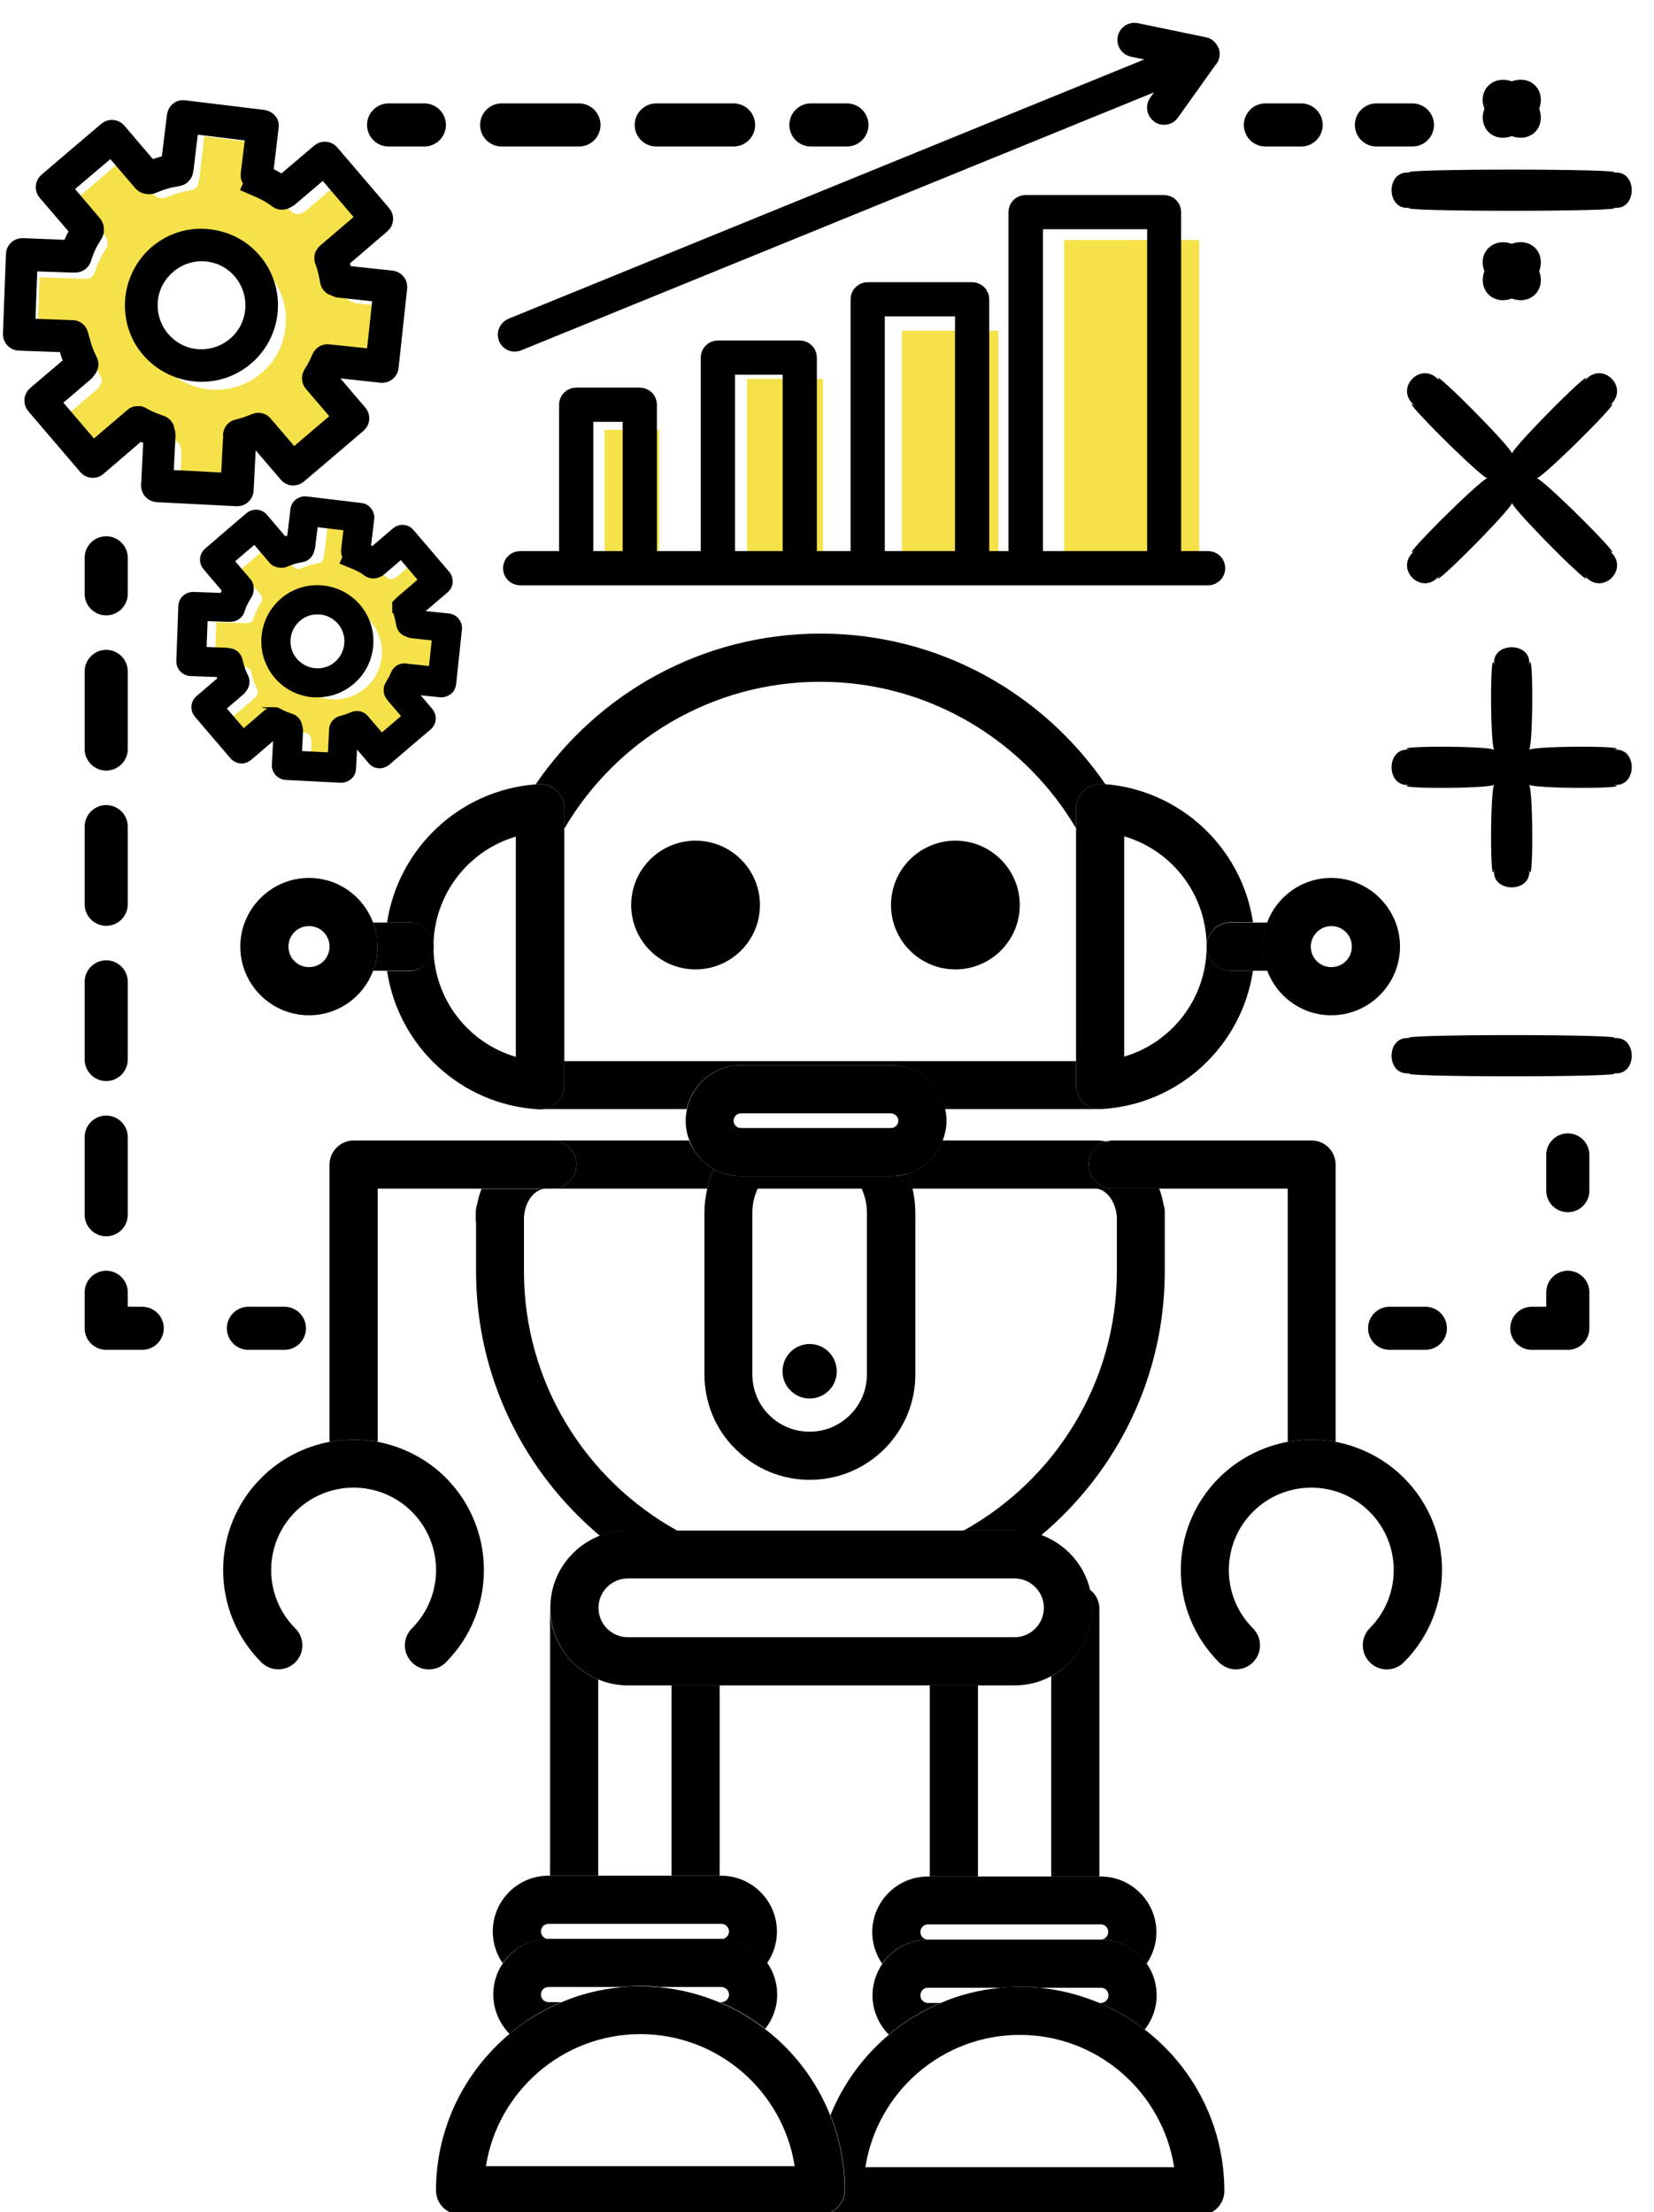 <?xml version="1.0" encoding="utf-8"?>
<!-- Generator: Adobe Illustrator 25.2.3, SVG Export Plug-In . SVG Version: 6.00 Build 0)  -->
<svg version="1.1" id="レイヤー1" xmlns="http://www.w3.org/2000/svg" xmlns:xlink="http://www.w3.org/1999/xlink" x="0px"
	 y="0px" viewBox="0 0 652.5 872.8" style="enable-background:new 0 0 652.5 872.8;" xml:space="preserve">
<style type="text/css">
	.st0{fill:#F5E149;}
	.st1{fill:none;}
	.st2{fill:#292C30;}
	.st3{fill:none;stroke:#000000;stroke-width:8.504;stroke-miterlimit:10;}
	.st4{fill:none;stroke:#000000;stroke-width:17.008;stroke-linecap:round;stroke-linejoin:round;}
	
		.st5{fill:none;stroke:#000000;stroke-width:17.008;stroke-linecap:round;stroke-linejoin:round;stroke-dasharray:30.627,30.627;}
	
		.st6{fill:none;stroke:#000000;stroke-width:17.008;stroke-linecap:round;stroke-linejoin:round;stroke-dasharray:30.498,30.498;}
</style>
<path class="st0" d="M168.1,270.1c-0.2,0-0.4,0-0.6,0c0,0-0.1,0-0.1-0.1c-1.2-0.5-2.5,0.1-3,1.2c-0.7,1.6-1.3,2.8-2.4,4.6
	c-0.6,1-0.4,2.2,0.5,2.9c0.1,0.1,0.1,0.3,0.3,0.4l7.2,8.5l-6.3,5.4l-6.6,5.6l-7.2-8.5c-0.1-0.1-0.2-0.2-0.3-0.3
	c-0.6-1-1.8-1.4-2.8-1c-1.9,0.8-3.2,1.2-4.9,1.6c-1.2,0.3-1.9,1.5-1.6,2.7c0,0,0,0.1,0,0.1c-0.1,0.2-0.1,0.4-0.1,0.7l-0.6,11.1
	l-17.3-0.9l0.6-11.5c0-0.4-0.1-0.8-0.3-1.1c0-0.9-0.6-1.8-1.5-2.1c-2-0.7-3.4-1.2-5.3-2.2c-0.1-0.1-0.2-0.1-0.3-0.1
	c-0.1,0-0.1,0-0.2-0.1c-0.1,0-0.2,0-0.2-0.1c-0.1,0-0.1,0-0.2,0c-0.1,0-0.1,0-0.2,0c-0.1,0-0.1,0-0.2,0c-0.1,0-0.2,0-0.3,0
	c-0.1,0-0.1,0-0.2,0c-0.1,0-0.1,0-0.2,0.1c-0.1,0-0.1,0-0.2,0.1c-0.1,0-0.1,0.1-0.2,0.1c-0.1,0-0.1,0.1-0.2,0.1
	c0,0-10.8,9.2-10.8,9.2l-11.2-13.2l9.3-7.9c0.3-0.2,0.4-0.5,0.6-0.8c0.6-0.7,0.8-1.7,0.4-2.6c-1.3-2.4-1.8-4.3-2.5-7.1
	c-0.3-1.2-1.5-1.9-2.6-1.6c-0.2-0.1-0.4-0.1-0.6-0.1l-11.1-0.4l0.6-17.3l11.6,0.4c0.2,0,0.5,0,0.7-0.1c0.1,0,0.1,0,0.2,0
	c0.9,0,1.8-0.6,2.1-1.5c0.9-2.7,1.6-4.2,3.1-6.6c0.3-0.5,0.4-1,0.3-1.5c0-0.6-0.1-1.1-0.5-1.6l-8.2-9.6l6.6-5.6l6.3-5.4l8.2,9.6
	c0.4,0.4,0.9,0.7,1.4,0.8c0.2,0.1,0.4,0.1,0.7,0.1c0.3,0,0.6,0,0.9-0.2c2.5-1.1,4.2-1.6,7-2.1c1.1-0.2,1.9-1.1,1.9-2.2
	c0.1-0.2,0.1-0.4,0.2-0.6l1.4-11.5l17.2,2.1l-1.3,11.1c-0.1,1.1,0.6,2.2,1.7,2.4l-0.4,1c2.6,1.2,4.4,1.9,6.6,3.6
	c0.4,0.3,0.9,0.4,1.3,0.4c0.4,0,0.9-0.1,1.3-0.4c0.3-0.1,0.6-0.2,0.8-0.4l9.3-7.9l11.2,13.2l-10.8,9.2c-0.1,0.1-0.2,0.2-0.2,0.2
	c0,0-0.1,0.1-0.1,0.1c0,0.1-0.1,0.1-0.1,0.2c0,0.1-0.1,0.1-0.1,0.2c0,0.1,0,0.1-0.1,0.2c0,0.1-0.1,0.1-0.1,0.2c0,0.1,0,0.1,0,0.2
	c0,0.1,0,0.1,0,0.2c0,0.1,0,0.1,0,0.2s0,0.1,0,0.2c0,0.1,0,0.1,0,0.2c0,0.1,0,0.1,0.1,0.2c0.7,2,1,3.5,1.4,5.6
	c0.2,0.9,0.9,1.6,1.8,1.8c0.3,0.3,0.7,0.4,1.1,0.5l11.5,1.2l-1.9,17.2L168.1,270.1z M150.6,258.8c0.4-5-1.2-9.8-4.4-13.6
	c-3.2-3.8-7.8-6.1-12.7-6.5c-5-0.4-9.8,1.2-13.6,4.4c-3.8,3.2-6.1,7.8-6.5,12.7c-0.4,5,1.2,9.8,4.4,13.6c3.2,3.8,7.8,6.1,12.7,6.5
	c0.5,0,1,0.1,1.5,0.1c4.4,0,8.7-1.6,12.1-4.5C147.9,268.3,150.2,263.8,150.6,258.8z"/>
<path class="st0" d="M138.5,145.2c-0.3,0-0.6,0-1,0.1c-0.1,0-0.1-0.1-0.2-0.1c-1.7-0.7-3.7,0.1-4.4,1.8c-1,2.4-1.9,4.2-3.5,6.7
	c-0.9,1.4-0.6,3.3,0.8,4.3c0.1,0.2,0.2,0.4,0.4,0.6l10.7,12.6l-9.4,8l-9.7,8.3l-10.7-12.6c-0.2-0.2-0.3-0.3-0.5-0.5
	c-0.8-1.4-2.6-2.1-4.2-1.4c-2.7,1.2-4.7,1.8-7.2,2.4c-1.8,0.4-2.9,2.2-2.4,4c0,0.1,0,0.1,0.1,0.2c-0.1,0.3-0.2,0.6-0.2,1l-0.8,16.5
	l-25.5-1.3l0.8-17.1c0-0.6-0.1-1.2-0.4-1.7c0-1.4-0.8-2.7-2.2-3.1c-3-1-5-1.8-7.8-3.3c-0.2-0.1-0.3-0.1-0.4-0.2
	c-0.1,0-0.2-0.1-0.3-0.1c-0.1,0-0.2-0.1-0.4-0.1c-0.1,0-0.2,0-0.3,0c-0.1,0-0.2,0-0.4,0c-0.1,0-0.2,0-0.3,0c-0.1,0-0.2,0-0.4,0.1
	c-0.1,0-0.2,0-0.2,0.1c-0.1,0-0.2,0.1-0.3,0.1c-0.1,0-0.2,0.1-0.3,0.1c-0.1,0.1-0.2,0.1-0.3,0.2c-0.1,0.1-0.2,0.1-0.3,0.2
	c-0.1,0-16,13.7-16,13.7l-16.6-19.5l13.7-11.7c0.4-0.3,0.7-0.7,0.8-1.1c1-1,1.2-2.6,0.5-3.8c-2-3.6-2.6-6.3-3.7-10.4
	c-0.4-1.7-2.2-2.8-3.9-2.4c-0.3-0.1-0.6-0.2-1-0.2l-16.5-0.6l1-25.6l17.2,0.6c0.4,0,0.7,0,1-0.1c0.1,0,0.2,0.1,0.3,0.1
	c1.4,0,2.7-0.9,3.2-2.3c1.3-4,2.4-6.3,4.6-9.7c0.4-0.7,0.6-1.4,0.5-2.2c0-0.8-0.2-1.7-0.8-2.4L29.6,79l9.7-8.3l9.4-8l12.2,14.3
	c0.6,0.6,1.3,1,2.1,1.1c0.3,0.1,0.7,0.2,1,0.2c0.4,0,0.9-0.1,1.3-0.3c3.7-1.6,6.2-2.3,10.3-3c1.6-0.3,2.7-1.7,2.7-3.2
	c0.1-0.3,0.2-0.6,0.3-0.9l2-17.1l25.4,3.1l-2,16.4c-0.2,1.7,0.9,3.2,2.5,3.6l-0.7,1.6c3.9,1.7,6.5,2.8,9.7,5.3
	c0.6,0.4,1.3,0.7,2,0.7c0.7,0,1.3-0.2,1.9-0.6c0.4-0.1,0.9-0.4,1.2-0.7l13.7-11.7l16.6,19.5l-15.9,13.6c-0.2,0.1-0.2,0.2-0.3,0.3
	c0,0.1-0.1,0.1-0.2,0.2c-0.1,0.1-0.1,0.2-0.2,0.3c0,0.1-0.1,0.2-0.2,0.3c0,0.1-0.1,0.2-0.1,0.3c0,0.1-0.1,0.2-0.1,0.3
	c0,0.1,0,0.2,0,0.3c0,0.1,0,0.2,0,0.3c0,0.1,0,0.2,0,0.3c0,0.1,0,0.2,0,0.3c0,0.1,0,0.2,0.1,0.3c0,0.1,0,0.2,0.1,0.3
	c1.1,3,1.5,5.1,2.1,8.3c0.3,1.4,1.4,2.4,2.7,2.6c0.5,0.4,1,0.6,1.7,0.7l17,1.8l-2.7,25.4L138.5,145.2z M112.7,128.4
	c0.6-7.4-1.7-14.5-6.5-20.1c-4.8-5.6-11.5-9-18.8-9.6c-7.3-0.6-14.5,1.7-20.1,6.5c-5.6,4.8-9,11.5-9.6,18.8
	c-0.6,7.3,1.8,14.5,6.5,20.1c4.8,5.6,11.5,9,18.8,9.6c0.8,0.1,1.5,0.1,2.2,0.1c6.6,0,12.9-2.3,17.9-6.6
	C108.7,142.5,112.1,135.8,112.7,128.4z"/>
<rect x="419.8" y="94.7" class="st0" width="53.3" height="125.3"/>
<rect x="355.8" y="130.5" class="st0" width="38.1" height="89.6"/>
<rect x="294.7" y="149.5" class="st0" width="30" height="70.5"/>
<rect x="238.5" y="169.6" class="st0" width="21.5" height="50.5"/>
<g>
	<path class="st1" d="M284.6,740.1c12.1,0,22,9.9,22,22c0,4.6-1.4,8.9-3.9,12.5c2.5,3.5,3.9,7.8,3.9,12.5c0,5.1-1.7,9.8-4.7,13.5
		c11.4,8.8,20.3,20.5,25.7,34c5-12.4,13-23.3,23.1-31.8c-3.9-4-6.4-9.5-6.4-15.5c0-4.6,1.5-8.9,3.9-12.5c-2.4-3.6-3.9-7.8-3.9-12.4
		c0-12.1,9.8-22,22-22h0.7V665h-82.9v75.1H284.6z"/>
	<rect x="366.8" y="665" width="19" height="75.4"/>
	<path d="M414.7,661.4v79h19V634.7c0-3.1-1.5-5.8-3.8-7.5c0.6,2.3,0.9,4.8,0.9,7.3C430.8,646.1,424.2,656.2,414.7,661.4z"/>
	<path d="M414.7,740.4h-28.9h-19h-0.7c-12.1,0-22,9.8-22,22c0,4.6,1.5,8.9,3.9,12.4c4-5.7,10.6-9.5,18.1-9.5c-1.7,0-3-1.3-3-3
		c0-1.7,1.3-3,3-3h68.1c1.7,0,3,1.3,3,3c0,1.6-1.3,3-3,3c7.5,0,14.1,3.8,18.1,9.5c2.5-3.6,3.9-7.8,3.9-12.4c0-12.1-9.9-22-22-22
		h-0.7H414.7z"/>
	<path d="M434.3,765.3h-68.1c-7.5,0-14.1,3.8-18.1,9.5c-2.4,3.6-3.9,7.9-3.9,12.5c0,6,2.5,11.5,6.4,15.5c6.1-5.1,13-9.4,20.4-12.5
		h-4.9c-1.7,0-3-1.3-3-3c0-1.7,1.3-3,3-3h28.6c2.5-0.2,5-0.4,7.6-0.4c2.6,0,5.1,0.1,7.6,0.4h24.4c1.7,0,3,1.3,3,3c0,1.6-1.3,3-3,3
		h-0.6c6.5,2.7,12.5,6.3,17.9,10.5c2.9-3.7,4.7-8.4,4.7-13.5c0-4.6-1.4-8.9-3.9-12.5C448.4,769.1,441.8,765.3,434.3,765.3z"/>
	<path d="M433.7,790.3c-7.4-3.1-15.4-5.2-23.7-6c-2.5-0.2-5-0.4-7.6-0.4c-2.6,0-5.1,0.1-7.6,0.4c-8.3,0.8-16.3,2.8-23.7,6
		c-7.4,3.2-14.3,7.4-20.4,12.5c-10.1,8.5-18.1,19.4-23.1,31.8c3.7,9.2,5.7,19.2,5.7,29.7c0,4-2.5,7.4-6,8.8c1.3,0.6,2.6,0.9,4,0.9
		h142.2c5.2,0,9.5-4.2,9.5-9.5c0-25.9-12.3-49-31.4-63.7C446.1,796.6,440.1,793,433.7,790.3z M402.3,802.9
		c30.8,0,56.3,22.7,60.9,52.2H341.4C346,825.5,371.6,802.9,402.3,802.9z"/>
	<rect x="264.9" y="665" width="19" height="75.1"/>
	<path d="M236,740.1v-77.4c-11.1-4.6-19-15.5-19-28.3v105.7H236z"/>
	<path d="M219.6,312c1.9,1.8,3,4.3,3,6.9v8.1c20.3-34.7,58-58,101-58c42.9,0,80.5,23.3,100.9,57.8v-7.9c0-2.6,1.1-5.1,3-6.9
		c1.9-1.8,4.5-2.7,7.1-2.6c0.5,0,1,0.1,1.5,0.1c-24.5-35.9-65.7-59.5-112.4-59.5c-46.7,0-87.9,23.6-112.4,59.5
		c0.5,0,0.9-0.1,1.4-0.1C215.2,309.3,217.8,310.2,219.6,312z"/>
	<path d="M292.3,420.3h59.1c10.5,0,19.3,7.5,21.4,17.3h59.4c0.4,0,0.8,0,1.2,0c-2.2-0.2-4.3-1-5.9-2.5c-1.9-1.8-3-4.3-3-6.9v-9.5
		H222.6v9.5c0,2.6-1.1,5.1-3,6.9c-1.6,1.5-3.7,2.4-5.8,2.5c0.4,0,0.8,0,1.3,0h55.8C273,427.8,281.8,420.3,292.3,420.3z"/>
	<path d="M376.9,331.7c-14,0-25.4,11.4-25.4,25.4c0,14,11.4,25.4,25.4,25.4c14,0,25.4-11.4,25.4-25.4
		C402.3,343.1,390.9,331.7,376.9,331.7z"/>
	<path d="M274.4,331.7c-14,0-25.4,11.4-25.4,25.4c0,14,11.4,25.4,25.4,25.4c14,0,25.4-11.4,25.4-25.4
		C299.8,343.1,288.4,331.7,274.4,331.7z"/>
	<path d="M427.5,312c-1.9,1.8-3,4.3-3,6.9v7.9v91.9v9.5c0,2.6,1.1,5.1,3,6.9c1.6,1.5,3.7,2.4,5.9,2.5c0.2,0,0.4,0,0.6,0s0.4,0,0.6,0
		c30.7-1.8,55.3-25,59.7-54.6h-8.8c-5.2,0-9.5-4.3-9.5-9.5c0,20.4-13.7,37.9-32.5,43.4v-86.9c18.9,5.5,32.5,23,32.5,43.4
		c0-5.2,4.2-9.5,9.5-9.5h8.8c-4.3-29.1-28.3-52-58.2-54.5c-0.5,0-1-0.1-1.5-0.1C432,309.3,429.4,310.2,427.5,312z"/>
	<path d="M476,373.5c0,5.2,4.2,9.5,9.5,9.5h8.8h5.7c-1.1-3-1.7-6.1-1.7-9.5c0-3.3,0.6-6.5,1.7-9.5h-5.7h-8.8
		C480.2,364,476,368.3,476,373.5z"/>
	<path d="M499.9,383c3.9,10.3,13.7,17.6,25.3,17.6c14.9,0,27.1-12.2,27.1-27.1c0-14.9-12.2-27.1-27.1-27.1
		c-11.6,0-21.5,7.3-25.3,17.6c-1.1,3-1.7,6.2-1.7,9.5C498.2,376.9,498.8,380.1,499.9,383z M525.2,365.4c4.5,0,8.1,3.6,8.1,8.1
		c0,4.5-3.6,8.1-8.1,8.1c-4.5,0-8.1-3.6-8.1-8.1C517.1,369.1,520.8,365.4,525.2,365.4z"/>
	<path d="M222.6,428.1v-9.5V327v-8.1c0-2.6-1.1-5.1-3-6.9c-1.9-1.8-4.4-2.7-7.1-2.6c-0.4,0-0.9,0.1-1.4,0.1
		c-30,2.4-54,25.4-58.4,54.5h8.8c5.2,0,9.5,4.3,9.5,9.5c0-20.4,13.7-37.9,32.5-43.4V417c-18.9-5.5-32.5-23-32.5-43.4
		c0,5.2-4.3,9.5-9.5,9.5h-8.8c4.4,29.6,29.1,52.8,59.7,54.6c0.2,0,0.4,0,0.6,0c0.2,0,0.4,0,0.7,0c2.2-0.2,4.2-1,5.8-2.5
		C221.6,433.3,222.6,430.8,222.6,428.1z"/>
	<path d="M171.1,373.5c0-5.2-4.3-9.5-9.5-9.5h-8.8h-5.6c1.1,3,1.7,6.1,1.7,9.5c0,3.4-0.6,6.5-1.7,9.5h5.6h8.8
		C166.9,383,171.1,378.8,171.1,373.5z"/>
	<path d="M147.2,364c-3.9-10.3-13.7-17.6-25.3-17.6c-14.9,0-27.1,12.2-27.1,27.1c0,15,12.2,27.1,27.1,27.1
		c11.6,0,21.5-7.3,25.3-17.6c1.1-3,1.7-6.1,1.7-9.5C149,370.2,148.3,367,147.2,364z M121.9,381.6c-4.5,0-8.1-3.6-8.1-8.1
		c0-4.5,3.6-8.1,8.1-8.1c4.5,0,8.1,3.6,8.1,8.1C130,378,126.4,381.6,121.9,381.6z"/>
	<path d="M227.4,459.5c0,5.3-4.3,9.5-9.5,9.5H279c0.6-2.6,1.5-5.2,2.6-7.7c-4.4-2.5-7.9-6.5-9.8-11.3h-54
		C223.1,450,227.4,454.2,227.4,459.5z"/>
	<path d="M267.1,603.9c-36-20-60.4-58.3-60.4-102.3v-19c0-0.4,0-0.8,0-1.2v-0.2c0-0.4,0-0.8,0-1.2v0c0-0.2,0.1-0.4,0.1-0.6
		c0.6-5.8,4.3-10.3,8.4-10.3h-25.3c-0.7,2-1.3,4.1-1.7,6.2c-0.3,0.9-0.5,2-0.5,3l0,1.8c0,0.4,0,0.8,0,1.2c0,0.4,0,0.8,0.1,1.3v19
		c0,41.9,19.1,79.4,48.9,104.4c3.4-1.3,7.1-2,11-2H267.1z"/>
	<path d="M439,469c-5.2,0-9.5-4.2-9.5-9.5c0-4.3,2.9-7.9,6.9-9.1c-1.4-0.3-2.8-0.4-4.3-0.4h-60.3c-2.3,6.2-7.4,11.1-13.8,13.1
		c0.8,1.9,1.4,3.9,1.9,5.9h72.2c4,0,7.7,4.5,8.4,10.3c0,0.3,0.1,0.5,0.1,0.7v21.6c0,44-24.4,82.3-60.4,102.3h19.9
		c3.7,0,7.3,0.7,10.6,1.9c29.8-25,48.8-62.4,48.8-104.2v-23.4c0-1.1-0.2-2.1-0.5-3c-0.4-2.2-0.9-4.2-1.7-6.2H439z"/>
	<path d="M292.3,464.1c-3.9,0-7.5-1-10.7-2.8c-1.1,2.5-2,5-2.6,7.7c-0.7,3.1-1.1,6.3-1.1,9.6v63.7c0,11.1,4.3,21.6,12.2,29.4
		c7.9,7.9,18.3,12.2,29.4,12.2c22.9,0,41.6-18.6,41.6-41.6v-63.7c0-3.3-0.4-6.5-1.1-9.6c-0.5-2-1.1-4-1.9-5.9c-2.1,0.7-4.4,1-6.7,1
		H292.3z M339.9,469c1.4,3,2.1,6.2,2.1,9.6v63.7c0,12.5-10.2,22.6-22.6,22.6c-6,0-11.7-2.3-16-6.6c-4.3-4.3-6.6-10-6.6-16v-63.7
		c0-3.4,0.7-6.6,2.1-9.6H339.9z"/>
	<path d="M319.4,551.8c6,0,10.7-4.8,10.7-10.7c0-6-4.8-10.8-10.7-10.8c-5.9,0-10.7,4.8-10.7,10.8C308.7,547,313.5,551.8,319.4,551.8
		z"/>
	<path d="M281.6,461.3c3.2,1.8,6.8,2.8,10.7,2.8h59.1c2.3,0,4.6-0.4,6.7-1c6.4-2,11.4-6.9,13.8-13.1c0.9-2.4,1.5-5,1.5-7.8
		c0-1.6-0.2-3.1-0.5-4.6c-2.1-9.9-10.9-17.3-21.4-17.3h-59.1c-10.5,0-19.3,7.5-21.4,17.3c-0.3,1.5-0.5,3-0.5,4.6
		c0,2.7,0.5,5.4,1.5,7.8C273.7,454.8,277.2,458.8,281.6,461.3z M292.3,439.3h59.1c1.6,0,3,1.3,3,2.9s-1.3,2.9-3,2.9h-59.1
		c-1.6,0-2.9-1.3-2.9-2.9S290.7,439.3,292.3,439.3z"/>
	<path d="M215.2,469h2.7c5.2,0,9.5-4.2,9.5-9.5c0-5.2-4.3-9.5-9.5-9.5h-2.7h-75.7c-5.2,0-9.5,4.3-9.5,9.5v109.4
		c6.3-1.1,12.7-1.1,19,0V469h41H215.2z"/>
	<path d="M130,568.9c-9.9,1.9-19.3,6.6-26.9,14.2c-20.1,20.1-20.1,52.7,0,72.8c3.7,3.7,9.7,3.7,13.4,0c3.7-3.7,3.7-9.7,0-13.4
		c-12.7-12.7-12.7-33.3,0-46c12.7-12.7,33.3-12.7,46,0c12.7,12.7,12.7,33.3,0,46c-3.7,3.7-3.7,9.7,0,13.4c1.8,1.9,4.3,2.8,6.7,2.8
		c2.4,0,4.9-0.9,6.7-2.8c20-20.1,20-52.7,0-72.8c-7.6-7.6-17.1-12.3-26.9-14.2C142.7,567.8,136.3,567.8,130,568.9z"/>
	<path d="M526.9,568.9V459.5c0-5.2-4.2-9.5-9.5-9.5H439c-0.9,0-1.7,0.2-2.6,0.4c-4,1.1-6.9,4.7-6.9,9.1c0,5.3,4.2,9.5,9.5,9.5h18.4
		h50.6v99.9C514.2,567.8,520.6,567.8,526.9,568.9z"/>
	<path d="M540.4,655.9c1.8,1.9,4.3,2.8,6.7,2.8c2.4,0,4.8-0.9,6.7-2.8c20.1-20.1,20.1-52.8,0-72.8c-7.6-7.6-17.1-12.3-26.9-14.2
		c-6.3-1.1-12.7-1.1-19,0c-9.9,1.9-19.3,6.6-27,14.2c-20.1,20.1-20.1,52.7,0,72.8c3.7,3.7,9.7,3.7,13.4,0c3.7-3.7,3.7-9.7,0-13.4
		c-12.7-12.7-12.7-33.3,0-46c12.7-12.7,33.3-12.7,46,0c12.7,12.7,12.7,33.3,0,46C536.7,646.2,536.7,652.2,540.4,655.9z"/>
	<path d="M380.2,603.9H267.1h-19.4c-3.9,0-7.6,0.8-11,2c-11.5,4.5-19.6,15.5-19.6,28.5c0,12.8,7.8,23.7,19,28.3
		c3.6,1.5,7.5,2.3,11.6,2.3h17.3h19h82.9h19h14.4c5.2,0,10.2-1.3,14.5-3.7c9.6-5.2,16.1-15.3,16.1-26.9c0-2.5-0.4-4.9-0.9-7.3
		c-2.4-9.9-9.7-17.9-19.1-21.4c-3.3-1.2-6.9-1.9-10.6-1.9H380.2z M400.2,622.8c6.4,0,11.6,5.2,11.6,11.6c0,6.4-5.2,11.6-11.6,11.6
		H247.7c-6.4,0-11.6-5.2-11.6-11.6c0-6.4,5.2-11.6,11.6-11.6H400.2z"/>
	<path d="M216.4,765.1c-1.6,0-3-1.4-3-3c0-1.7,1.3-3,3-3h68.2c1.6,0,3,1.3,3,3c0,1.6-1.4,3-3,3c7.5,0,14.1,3.8,18,9.5
		c2.5-3.6,3.9-7.9,3.9-12.5c0-12.1-9.9-22-22-22h-0.7h-19H236h-19h-0.7c-12.1,0-21.9,9.9-21.9,22c0,4.6,1.4,8.9,3.9,12.5
		C202.3,768.8,208.9,765.1,216.4,765.1z"/>
	<path d="M221.3,790h-4.9c-1.6,0-3-1.3-3-3c0-1.7,1.3-3,3-3H245c2.5-0.2,5-0.4,7.6-0.4c2.6,0,5.1,0.1,7.6,0.4h24.4c1.6,0,3,1.4,3,3
		c0,1.6-1.4,3-3,3h-0.6c6.4,2.7,12.5,6.3,17.9,10.5c2.9-3.7,4.7-8.4,4.7-13.5c0-4.6-1.4-8.9-3.9-12.5c-4-5.7-10.6-9.5-18-9.5h-68.2
		c-7.5,0-14.1,3.8-18,9.5c-2.5,3.5-3.9,7.8-3.9,12.5c0,6,2.5,11.5,6.4,15.5C207,797.4,213.8,793.2,221.3,790z"/>
	<path d="M333.2,864.3c0-10.5-2-20.5-5.7-29.7c-5.4-13.5-14.3-25.3-25.7-34c-5.4-4.2-11.5-7.8-17.9-10.5c-7.4-3.1-15.4-5.2-23.7-6
		c-2.5-0.2-5-0.4-7.6-0.4c-2.6,0-5.1,0.1-7.6,0.4c-8.3,0.8-16.3,2.8-23.7,6c-7.5,3.2-14.3,7.4-20.4,12.5
		c-17.6,14.8-28.9,37-28.9,61.7c0,2.5,1,4.9,2.8,6.7c1.8,1.8,4.2,2.8,6.7,2.8h142.2c1.2,0,2.4-0.2,3.4-0.7
		C330.7,871.7,333.2,868.3,333.2,864.3z M252.6,802.6c30.8,0,56.3,22.6,60.9,52.1H191.7C196.3,825.3,221.9,802.6,252.6,802.6z"/>
</g>
<g>
	<g>
		<path d="M467.4,26.9L204,134.3c-0.3,0.1-0.6,0.2-0.9,0.2c-1,0-1.9-0.6-2.3-1.5c-0.5-1.3,0.1-2.7,1.4-3.3L466,22.1l-19-3.9
			c-1.3-0.3-2.2-1.6-1.9-3c0.3-1.3,1.6-2.2,2.9-1.9l27,5.6c0.2,0,0.4,0.1,0.7,0.3c0,0,0.1,0,0.1,0.1c0,0,0.1,0,0.1,0.1
			c0.1,0.1,0.3,0.2,0.4,0.4c0.2,0.2,0.3,0.4,0.4,0.6c0,0,0,0.1,0,0.1c0.1,0.2,0.1,0.4,0.2,0.7c0,0.1,0,0.1,0,0.1
			c0,0.2,0,0.5-0.1,0.7c0,0.2-0.1,0.4-0.3,0.6c0,0,0,0.1-0.1,0.1c0,0,0,0.1-0.1,0.1l-15.1,21.2c-0.5,0.7-1.2,1-2,1
			c-0.5,0-1-0.1-1.4-0.5c-1.1-0.8-1.4-2.4-0.6-3.5L467.4,26.9z"/>
		<path d="M344.8,221.7h36.2V120.6h-36.2V221.7z M407.2,221.7h49.6V86.2h-49.6V221.7z M229.8,221.7h20.1v-59.5h-20.1V221.7z
			 M285.7,221.7H313v-78.1h-27.3V221.7z M339.8,221.7V118.1c0-1.4,1.1-2.5,2.5-2.5h41.2c1.4,0,2.5,1.1,2.5,2.5v103.6h16.1v-138
			c0-1.4,1.1-2.5,2.5-2.5h54.6c1.4,0,2.5,1.1,2.5,2.5v138h14.9c1.4,0,2.5,1.1,2.5,2.5c0,1.4-1.1,2.5-2.5,2.5h-17.4h-54.6h-21.1
			h-41.2h-26.8h-32.3h-30.8h-25.1h-22.1c-1.4,0-2.5-1.1-2.5-2.5c0-1.4,1.1-2.5,2.5-2.5h19.6v-62c0-1.4,1.1-2.5,2.5-2.5h25.1
			c1.4,0,2.5,1.1,2.5,2.5v62h25.8v-80.6c0-1.4,1.1-2.5,2.5-2.5h32.3c1.4,0,2.5,1.1,2.5,2.5v80.6H339.8z"/>
	</g>
	<g>
		<path class="st2" d="M467.4,26.9L204,134.3c-0.3,0.1-0.6,0.2-0.9,0.2c-1,0-1.9-0.6-2.3-1.5c-0.5-1.3,0.1-2.7,1.4-3.3L466,22.1
			l-19-3.9c-1.3-0.3-2.2-1.6-1.9-3c0.3-1.3,1.6-2.2,2.9-1.9l27,5.6c0.2,0,0.4,0.1,0.7,0.3c0,0,0.1,0,0.1,0.1c0,0,0.1,0,0.1,0.1
			c0.1,0.1,0.3,0.2,0.4,0.4c0.2,0.2,0.3,0.4,0.4,0.6c0,0,0,0.1,0,0.1c0.1,0.2,0.1,0.4,0.2,0.7c0,0.1,0,0.1,0,0.1
			c0,0.2,0,0.5-0.1,0.7c0,0.2-0.1,0.4-0.3,0.6c0,0,0,0.1-0.1,0.1c0,0,0,0.1-0.1,0.1l-15.1,21.2c-0.5,0.7-1.2,1-2,1
			c-0.5,0-1-0.1-1.4-0.5c-1.1-0.8-1.4-2.4-0.6-3.5L467.4,26.9z"/>
		<path class="st2" d="M344.8,221.7h36.2V120.6h-36.2V221.7z M407.2,221.7h49.6V86.2h-49.6V221.7z M229.8,221.7h20.1v-59.5h-20.1
			V221.7z M285.7,221.7H313v-78.1h-27.3V221.7z M339.8,221.7V118.1c0-1.4,1.1-2.5,2.5-2.5h41.2c1.4,0,2.5,1.1,2.5,2.5v103.6h16.1
			v-138c0-1.4,1.1-2.5,2.5-2.5h54.6c1.4,0,2.5,1.1,2.5,2.5v138h14.9c1.4,0,2.5,1.1,2.5,2.5c0,1.4-1.1,2.5-2.5,2.5h-17.4h-54.6h-21.1
			h-41.2h-26.8h-32.3h-30.8h-25.1h-22.1c-1.4,0-2.5-1.1-2.5-2.5c0-1.4,1.1-2.5,2.5-2.5h19.6v-62c0-1.4,1.1-2.5,2.5-2.5h25.1
			c1.4,0,2.5,1.1,2.5,2.5v62h25.8v-80.6c0-1.4,1.1-2.5,2.5-2.5h32.3c1.4,0,2.5,1.1,2.5,2.5v80.6H339.8z"/>
	</g>
	<g>
		<path class="st3" d="M467.4,26.9L204,134.3c-0.3,0.1-0.6,0.2-0.9,0.2c-1,0-1.9-0.6-2.3-1.5c-0.5-1.3,0.1-2.7,1.4-3.3L466,22.1
			l-19-3.9c-1.3-0.3-2.2-1.6-1.9-3c0.3-1.3,1.6-2.2,2.9-1.9l27,5.6c0.2,0,0.4,0.1,0.7,0.3c0,0,0.1,0,0.1,0.1c0,0,0.1,0,0.1,0.1
			c0.1,0.1,0.3,0.2,0.4,0.4c0.2,0.2,0.3,0.4,0.4,0.6c0,0,0,0.1,0,0.1c0.1,0.2,0.1,0.4,0.2,0.7c0,0.1,0,0.1,0,0.1
			c0,0.2,0,0.5-0.1,0.7c0,0.2-0.1,0.4-0.3,0.6c0,0,0,0.1-0.1,0.1c0,0,0,0.1-0.1,0.1l-15.1,21.2c-0.5,0.7-1.2,1-2,1
			c-0.5,0-1-0.1-1.4-0.5c-1.1-0.8-1.4-2.4-0.6-3.5L467.4,26.9z"/>
		<path class="st3" d="M344.8,221.7h36.2V120.6h-36.2V221.7z M407.2,221.7h49.6V86.2h-49.6V221.7z M229.8,221.7h20.1v-59.5h-20.1
			V221.7z M285.7,221.7H313v-78.1h-27.3V221.7z M339.8,221.7V118.1c0-1.4,1.1-2.5,2.5-2.5h41.2c1.4,0,2.5,1.1,2.5,2.5v103.6h16.1
			v-138c0-1.4,1.1-2.5,2.5-2.5h54.6c1.4,0,2.5,1.1,2.5,2.5v138h14.9c1.4,0,2.5,1.1,2.5,2.5c0,1.4-1.1,2.5-2.5,2.5h-17.4h-54.6h-21.1
			h-41.2h-26.8h-32.3h-30.8h-25.1h-22.1c-1.4,0-2.5-1.1-2.5-2.5c0-1.4,1.1-2.5,2.5-2.5h19.6v-62c0-1.4,1.1-2.5,2.5-2.5h25.1
			c1.4,0,2.5,1.1,2.5,2.5v62h25.8v-80.6c0-1.4,1.1-2.5,2.5-2.5h32.3c1.4,0,2.5,1.1,2.5,2.5v80.6H339.8z"/>
	</g>
</g>
<g>
	<g>
		<path d="M107.4,251.6c0.4-4.8,2.6-9.1,6.2-12.2c3.6-3.1,8.3-4.6,13-4.2c4.8,0.4,9.1,2.6,12.2,6.2c6.4,7.5,5.5,18.8-2,25.2
			c-3.3,2.8-7.3,4.3-11.6,4.3c-0.5,0-1,0-1.4,0c-4.8-0.4-9.1-2.6-12.2-6.2C108.5,261,107,256.4,107.4,251.6z M115.6,241.7
			c-3,2.6-4.9,6.2-5.2,10.2c-0.3,4,0.9,7.8,3.5,10.8c2.6,3,6.2,4.9,10.2,5.2c4,0.3,7.8-0.9,10.8-3.5c6.2-5.3,7-14.8,1.7-21
			c-2.6-3-6.2-4.9-10.2-5.2c-0.4,0-0.8,0-1.2,0C121.7,238.1,118.3,239.4,115.6,241.7z"/>
		<path d="M77.8,240.7l-0.7,18.7l11.9,0.4c0.2,0,0.4,0.1,0.6,0.2c0,0,0.1,0,0.1,0c0.8-0.2,1.6,0.3,1.8,1.1c0.7,2.8,1.2,4.7,2.5,7.2
			c0.3,0.6,0.2,1.4-0.3,1.8c-0.1,0.2-0.2,0.4-0.4,0.6l-9.8,8.4l12.2,14.2l11.3-9.7c0.1-0.1,0.1-0.1,0.2-0.1c0,0,0.1,0,0.1-0.1
			c0,0,0.1,0,0.1-0.1c0,0,0.1,0,0.1,0c0,0,0.1,0,0.1,0c0,0,0.1,0,0.1,0c0.1,0,0.1,0,0.2,0c0,0,0.1,0,0.1,0c0,0,0.1,0,0.2,0
			c0,0,0.1,0,0.1,0c0.1,0,0.1,0,0.1,0c0.1,0,0.1,0,0.2,0.1c1.9,1.1,3.4,1.6,5.4,2.3c0.7,0.2,1.1,0.9,1,1.6c0.2,0.3,0.3,0.6,0.3,0.9
			l-0.6,12.2l18.7,0.9l0.6-11.9c0-0.2,0.1-0.5,0.2-0.7c-0.1-0.1-0.1-0.2-0.1-0.3c-0.2-0.8,0.3-1.6,1.1-1.8c1.7-0.4,3.1-0.9,5-1.7
			c0.8-0.3,1.6,0,2,0.8c0.1,0.1,0.2,0.2,0.3,0.3l7.7,9l7.1-6.1c0,0,6.9-5.9,6.9-5.9l-7.7-9c-0.1-0.1-0.2-0.2-0.2-0.4
			c-0.7-0.4-0.9-1.4-0.5-2.1c1.1-1.8,1.8-3,2.4-4.6c0.3-0.8,1.2-1.1,2-0.8c0.1,0,0.2,0.1,0.3,0.2c0.2-0.1,0.4-0.1,0.7-0.1l11.8,1.3
			l2-18.6l-12.2-1.3c-0.3,0-0.6-0.2-0.9-0.4c-0.7,0-1.3-0.5-1.4-1.2c-0.4-2.2-0.7-3.6-1.4-5.7c0-0.1,0-0.1-0.1-0.2
			c0-0.1,0-0.1,0-0.1c0,0,0-0.1,0-0.1s0-0.1,0-0.1c0,0,0-0.1,0-0.1c0-0.1,0-0.1,0-0.2c0,0,0-0.1,0-0.1c0,0,0-0.1,0-0.1
			c0,0,0.1-0.1,0.1-0.1c0,0,0.1-0.1,0.1-0.1c0,0,0.1-0.1,0.1-0.1c0,0,0.1-0.1,0.1-0.1c0,0,11.3-9.7,11.3-9.7L158.6,215l-9.8,8.4
			c-0.2,0.2-0.4,0.3-0.6,0.3c-0.3,0.2-0.6,0.3-1,0.3c-0.3,0-0.6-0.1-0.9-0.3c-2.2-1.7-4-2.5-6.7-3.6l0.5-1.1
			c-0.8-0.1-1.4-0.9-1.3-1.7l1.4-11.8l-18.6-2.2l-1.5,12.2c0,0.2-0.1,0.4-0.2,0.5c0,0.8-0.5,1.5-1.2,1.6c-2.9,0.5-4.5,1-7.1,2.1
			c-0.2,0.1-0.4,0.1-0.6,0.1c-0.2,0-0.3,0-0.5-0.1c-0.4,0-0.8-0.2-1-0.5l-8.7-10.2l-6.9,5.9c0,0-7.1,6.1-7.1,6.1l8.7,10.2
			c0.3,0.3,0.4,0.7,0.3,1.1c0.1,0.4,0,0.7-0.2,1.1c-1.5,2.4-2.3,3.9-3.2,6.7c-0.2,0.6-0.8,1-1.4,1c-0.1,0-0.2,0-0.3-0.1
			c-0.2,0.1-0.4,0.1-0.6,0.1L77.8,240.7z M92.6,232.5l-9.1-10.7c-0.5-0.6-0.5-1.6,0.2-2.1l8-6.9l8.3-7.1c0.6-0.5,1.6-0.5,2.1,0.2
			l9.1,10.7c2.1-0.9,3.8-1.4,6-1.8l1.6-13.4c0-0.4,0.2-0.8,0.6-1c0.3-0.2,0.7-0.4,1.1-0.3l21.6,2.6c0.4,0,0.8,0.2,1,0.6
			c0.2,0.3,0.4,0.7,0.3,1.1l-1.6,13.3c2,0.9,3.6,1.7,5.5,3l10.5-9c0.6-0.5,1.6-0.5,2.1,0.2l14.1,16.5c0.5,0.6,0.5,1.6-0.2,2.1
			l-11.7,10c0.5,1.5,0.8,2.8,1.1,4.4l13.5,1.4c0.4,0.1,0.8,0.2,1,0.6c0.2,0.3,0.4,0.7,0.3,1.1l-2.3,21.6c-0.1,0.4-0.2,0.8-0.6,1
			c-0.3,0.2-0.6,0.3-0.9,0.3c-0.1,0-0.1,0-0.2,0l-13.3-1.4c-0.1,0-0.2,0-0.3-0.1c-0.5,1-1,2-1.6,3.1l8.5,10c0.5,0.6,0.5,1.6-0.2,2.1
			l-8,6.8c0,0-8.3,7.1-8.3,7.1c-0.3,0.2-0.6,0.4-1,0.4c0,0-0.1,0-0.1,0c-0.4,0-0.8-0.2-1-0.5l-8.5-10c-1.2,0.5-2.2,0.8-3.3,1.1
			c0,0.1,0,0.2,0,0.3l-0.7,13.4c0,0.4-0.2,0.8-0.5,1c-0.3,0.2-0.6,0.4-1,0.4c0,0-0.1,0-0.1,0l-21.7-1.1c-0.8-0.1-1.5-0.8-1.4-1.6
			l0.7-13.5c-1.5-0.5-2.7-1-4.2-1.8l-11.7,10c-0.3,0.2-0.6,0.4-1,0.4c-0.4,0-0.8-0.2-1.1-0.5l-14.1-16.5c-0.5-0.6-0.5-1.6,0.2-2.1
			l10.5-9c-1-2.1-1.5-3.8-2.1-5.9c0,0-13.4-0.5-13.4-0.5c-0.4,0-0.8-0.2-1.1-0.5c-0.3-0.3-0.4-0.7-0.4-1.1l0.8-21.7
			c0-0.4,0.2-0.8,0.5-1c0.3-0.3,0.7-0.4,1.1-0.4l13.5,0.5C90.7,236,91.5,234.5,92.6,232.5z"/>
	</g>
	<g>
		<path class="st2" d="M107.4,251.6c0.4-4.8,2.6-9.1,6.2-12.2c3.6-3.1,8.3-4.6,13-4.2c4.8,0.4,9.1,2.6,12.2,6.2
			c6.4,7.5,5.5,18.8-2,25.2c-3.3,2.8-7.3,4.3-11.6,4.3c-0.5,0-1,0-1.4,0c-4.8-0.4-9.1-2.6-12.2-6.2C108.5,261,107,256.4,107.4,251.6
			z M115.6,241.7c-3,2.6-4.9,6.2-5.2,10.2c-0.3,4,0.9,7.8,3.5,10.8c2.6,3,6.2,4.9,10.2,5.2c4,0.3,7.8-0.9,10.8-3.5
			c6.2-5.3,7-14.8,1.7-21c-2.6-3-6.2-4.9-10.2-5.2c-0.4,0-0.8,0-1.2,0C121.7,238.1,118.3,239.4,115.6,241.7z"/>
		<path class="st2" d="M77.8,240.7l-0.7,18.7l11.9,0.4c0.2,0,0.4,0.1,0.6,0.2c0,0,0.1,0,0.1,0c0.8-0.2,1.6,0.3,1.8,1.1
			c0.7,2.8,1.2,4.7,2.5,7.2c0.3,0.6,0.2,1.4-0.3,1.8c-0.1,0.2-0.2,0.4-0.4,0.6l-9.8,8.4l12.2,14.2l11.3-9.7c0.1-0.1,0.1-0.1,0.2-0.1
			c0,0,0.1,0,0.1-0.1c0,0,0.1,0,0.1-0.1c0,0,0.1,0,0.1,0c0,0,0.1,0,0.1,0c0,0,0.1,0,0.1,0c0.1,0,0.1,0,0.2,0c0,0,0.1,0,0.1,0
			c0,0,0.1,0,0.2,0c0,0,0.1,0,0.1,0c0.1,0,0.1,0,0.1,0c0.1,0,0.1,0,0.2,0.1c1.9,1.1,3.4,1.6,5.4,2.3c0.7,0.2,1.1,0.9,1,1.6
			c0.2,0.3,0.3,0.6,0.3,0.9l-0.6,12.2l18.7,0.9l0.6-11.9c0-0.2,0.1-0.5,0.2-0.7c-0.1-0.1-0.1-0.2-0.1-0.3c-0.2-0.8,0.3-1.6,1.1-1.8
			c1.7-0.4,3.1-0.9,5-1.7c0.8-0.3,1.6,0,2,0.8c0.1,0.1,0.2,0.2,0.3,0.3l7.7,9l7.1-6.1c0,0,6.9-5.9,6.9-5.9l-7.7-9
			c-0.1-0.1-0.2-0.2-0.2-0.4c-0.7-0.4-0.9-1.4-0.5-2.1c1.1-1.8,1.8-3,2.4-4.6c0.3-0.8,1.2-1.1,2-0.8c0.1,0,0.2,0.1,0.3,0.2
			c0.2-0.1,0.4-0.1,0.7-0.1l11.8,1.3l2-18.6l-12.2-1.3c-0.3,0-0.6-0.2-0.9-0.4c-0.7,0-1.3-0.5-1.4-1.2c-0.4-2.2-0.7-3.6-1.4-5.7
			c0-0.1,0-0.1-0.1-0.2c0-0.1,0-0.1,0-0.1c0,0,0-0.1,0-0.1s0-0.1,0-0.1c0,0,0-0.1,0-0.1c0-0.1,0-0.1,0-0.2c0,0,0-0.1,0-0.1
			c0,0,0-0.1,0-0.1c0,0,0.1-0.1,0.1-0.1c0,0,0.1-0.1,0.1-0.1c0,0,0.1-0.1,0.1-0.1c0,0,0.1-0.1,0.1-0.1c0,0,11.3-9.7,11.3-9.7
			L158.6,215l-9.8,8.4c-0.2,0.2-0.4,0.3-0.6,0.3c-0.3,0.2-0.6,0.3-1,0.3c-0.3,0-0.6-0.1-0.9-0.3c-2.2-1.7-4-2.5-6.7-3.6l0.5-1.1
			c-0.8-0.1-1.4-0.9-1.3-1.7l1.4-11.8l-18.6-2.2l-1.5,12.2c0,0.2-0.1,0.4-0.2,0.5c0,0.8-0.5,1.5-1.2,1.6c-2.9,0.5-4.5,1-7.1,2.1
			c-0.2,0.1-0.4,0.1-0.6,0.1c-0.2,0-0.3,0-0.5-0.1c-0.4,0-0.8-0.2-1-0.5l-8.7-10.2l-6.9,5.9c0,0-7.1,6.1-7.1,6.1l8.7,10.2
			c0.3,0.3,0.4,0.7,0.3,1.1c0.1,0.4,0,0.7-0.2,1.1c-1.5,2.4-2.3,3.9-3.2,6.7c-0.2,0.6-0.8,1-1.4,1c-0.1,0-0.2,0-0.3-0.1
			c-0.2,0.1-0.4,0.1-0.6,0.1L77.8,240.7z M92.6,232.5l-9.1-10.7c-0.5-0.6-0.5-1.6,0.2-2.1l8-6.9l8.3-7.1c0.6-0.5,1.6-0.5,2.1,0.2
			l9.1,10.7c2.1-0.9,3.8-1.4,6-1.8l1.6-13.4c0-0.4,0.2-0.8,0.6-1c0.3-0.2,0.7-0.4,1.1-0.3l21.6,2.6c0.4,0,0.8,0.2,1,0.6
			c0.2,0.3,0.4,0.7,0.3,1.1l-1.6,13.3c2,0.9,3.6,1.7,5.5,3l10.5-9c0.6-0.5,1.6-0.5,2.1,0.2l14.1,16.5c0.5,0.6,0.5,1.6-0.2,2.1
			l-11.7,10c0.5,1.5,0.8,2.8,1.1,4.4l13.5,1.4c0.4,0.1,0.8,0.2,1,0.6c0.2,0.3,0.4,0.7,0.3,1.1l-2.3,21.6c-0.1,0.4-0.2,0.8-0.6,1
			c-0.3,0.2-0.6,0.3-0.9,0.3c-0.1,0-0.1,0-0.2,0l-13.3-1.4c-0.1,0-0.2,0-0.3-0.1c-0.5,1-1,2-1.6,3.1l8.5,10c0.5,0.6,0.5,1.6-0.2,2.1
			l-8,6.8c0,0-8.3,7.1-8.3,7.1c-0.3,0.2-0.6,0.4-1,0.4c0,0-0.1,0-0.1,0c-0.4,0-0.8-0.2-1-0.5l-8.5-10c-1.2,0.5-2.2,0.8-3.3,1.1
			c0,0.1,0,0.2,0,0.3l-0.7,13.4c0,0.4-0.2,0.8-0.5,1c-0.3,0.2-0.6,0.4-1,0.4c0,0-0.1,0-0.1,0l-21.7-1.1c-0.8-0.1-1.5-0.8-1.4-1.6
			l0.7-13.5c-1.5-0.5-2.7-1-4.2-1.8l-11.7,10c-0.3,0.2-0.6,0.4-1,0.4c-0.4,0-0.8-0.2-1.1-0.5l-14.1-16.5c-0.5-0.6-0.5-1.6,0.2-2.1
			l10.5-9c-1-2.1-1.5-3.8-2.1-5.9c0,0-13.4-0.5-13.4-0.5c-0.4,0-0.8-0.2-1.1-0.5c-0.3-0.3-0.4-0.7-0.4-1.1l0.8-21.7
			c0-0.4,0.2-0.8,0.5-1c0.3-0.3,0.7-0.4,1.1-0.4l13.5,0.5C90.7,236,91.5,234.5,92.6,232.5z"/>
	</g>
	<g>
		<path class="st3" d="M107.4,251.6c0.4-4.8,2.6-9.1,6.2-12.2c3.6-3.1,8.3-4.6,13-4.2c4.8,0.4,9.1,2.6,12.2,6.2
			c6.4,7.5,5.5,18.8-2,25.2c-3.3,2.8-7.3,4.3-11.6,4.3c-0.5,0-1,0-1.4,0c-4.8-0.4-9.1-2.6-12.2-6.2C108.5,261,107,256.4,107.4,251.6
			z M115.6,241.7c-3,2.6-4.9,6.2-5.2,10.2c-0.3,4,0.9,7.8,3.5,10.8c2.6,3,6.2,4.9,10.2,5.2c4,0.3,7.8-0.9,10.8-3.5
			c6.2-5.3,7-14.8,1.7-21c-2.6-3-6.2-4.9-10.2-5.2c-0.4,0-0.8,0-1.2,0C121.7,238.1,118.3,239.4,115.6,241.7z"/>
		<path class="st3" d="M77.8,240.7l-0.7,18.7l11.9,0.4c0.2,0,0.4,0.1,0.6,0.2c0,0,0.1,0,0.1,0c0.8-0.2,1.6,0.3,1.8,1.1
			c0.7,2.8,1.2,4.7,2.5,7.2c0.3,0.6,0.2,1.4-0.3,1.8c-0.1,0.2-0.2,0.4-0.4,0.6l-9.8,8.4l12.2,14.2l11.3-9.7c0.1-0.1,0.1-0.1,0.2-0.1
			c0,0,0.1,0,0.1-0.1c0,0,0.1,0,0.1-0.1c0,0,0.1,0,0.1,0c0,0,0.1,0,0.1,0c0,0,0.1,0,0.1,0c0.1,0,0.1,0,0.2,0c0,0,0.1,0,0.1,0
			c0,0,0.1,0,0.2,0c0,0,0.1,0,0.1,0c0.1,0,0.1,0,0.1,0c0.1,0,0.1,0,0.2,0.1c1.9,1.1,3.4,1.6,5.4,2.3c0.7,0.2,1.1,0.9,1,1.6
			c0.2,0.3,0.3,0.6,0.3,0.9l-0.6,12.2l18.7,0.9l0.6-11.9c0-0.2,0.1-0.5,0.2-0.7c-0.1-0.1-0.1-0.2-0.1-0.3c-0.2-0.8,0.3-1.6,1.1-1.8
			c1.7-0.4,3.1-0.9,5-1.7c0.8-0.3,1.6,0,2,0.8c0.1,0.1,0.2,0.2,0.3,0.3l7.7,9l7.1-6.1c0,0,6.9-5.9,6.9-5.9l-7.7-9
			c-0.1-0.1-0.2-0.2-0.2-0.4c-0.7-0.4-0.9-1.4-0.5-2.1c1.1-1.8,1.8-3,2.4-4.6c0.3-0.8,1.2-1.1,2-0.8c0.1,0,0.2,0.1,0.3,0.2
			c0.2-0.1,0.4-0.1,0.7-0.1l11.8,1.3l2-18.6l-12.2-1.3c-0.3,0-0.6-0.2-0.9-0.4c-0.7,0-1.3-0.5-1.4-1.2c-0.4-2.2-0.7-3.6-1.4-5.7
			c0-0.1,0-0.1-0.1-0.2c0-0.1,0-0.1,0-0.1c0,0,0-0.1,0-0.1s0-0.1,0-0.1c0,0,0-0.1,0-0.1c0-0.1,0-0.1,0-0.2c0,0,0-0.1,0-0.1
			c0,0,0-0.1,0-0.1c0,0,0.1-0.1,0.1-0.1c0,0,0.1-0.1,0.1-0.1c0,0,0.1-0.1,0.1-0.1c0,0,0.1-0.1,0.1-0.1c0,0,11.3-9.7,11.3-9.7
			L158.6,215l-9.8,8.4c-0.2,0.2-0.4,0.3-0.6,0.3c-0.3,0.2-0.6,0.3-1,0.3c-0.3,0-0.6-0.1-0.9-0.3c-2.2-1.7-4-2.5-6.7-3.6l0.5-1.1
			c-0.8-0.1-1.4-0.9-1.3-1.7l1.4-11.8l-18.6-2.2l-1.5,12.2c0,0.2-0.1,0.4-0.2,0.5c0,0.8-0.5,1.5-1.2,1.6c-2.9,0.5-4.5,1-7.1,2.1
			c-0.2,0.1-0.4,0.1-0.6,0.1c-0.2,0-0.3,0-0.5-0.1c-0.4,0-0.8-0.2-1-0.5l-8.7-10.2l-6.9,5.9c0,0-7.1,6.1-7.1,6.1l8.7,10.2
			c0.3,0.3,0.4,0.7,0.3,1.1c0.1,0.4,0,0.7-0.2,1.1c-1.5,2.4-2.3,3.9-3.2,6.7c-0.2,0.6-0.8,1-1.4,1c-0.1,0-0.2,0-0.3-0.1
			c-0.2,0.1-0.4,0.1-0.6,0.1L77.8,240.7z M92.6,232.5l-9.1-10.7c-0.5-0.6-0.5-1.6,0.2-2.1l8-6.9l8.3-7.1c0.6-0.5,1.6-0.5,2.1,0.2
			l9.1,10.7c2.1-0.9,3.8-1.4,6-1.8l1.6-13.4c0-0.4,0.2-0.8,0.6-1c0.3-0.2,0.7-0.4,1.1-0.3l21.6,2.6c0.4,0,0.8,0.2,1,0.6
			c0.2,0.3,0.4,0.7,0.3,1.1l-1.6,13.3c2,0.9,3.6,1.7,5.5,3l10.5-9c0.6-0.5,1.6-0.5,2.1,0.2l14.1,16.5c0.5,0.6,0.5,1.6-0.2,2.1
			l-11.7,10c0.5,1.5,0.8,2.8,1.1,4.4l13.5,1.4c0.4,0.1,0.8,0.2,1,0.6c0.2,0.3,0.4,0.7,0.3,1.1l-2.3,21.6c-0.1,0.4-0.2,0.8-0.6,1
			c-0.3,0.2-0.6,0.3-0.9,0.3c-0.1,0-0.1,0-0.2,0l-13.3-1.4c-0.1,0-0.2,0-0.3-0.1c-0.5,1-1,2-1.6,3.1l8.5,10c0.5,0.6,0.5,1.6-0.2,2.1
			l-8,6.8c0,0-8.3,7.1-8.3,7.1c-0.3,0.2-0.6,0.4-1,0.4c0,0-0.1,0-0.1,0c-0.4,0-0.8-0.2-1-0.5l-8.5-10c-1.2,0.5-2.2,0.8-3.3,1.1
			c0,0.1,0,0.2,0,0.3l-0.7,13.4c0,0.4-0.2,0.8-0.5,1c-0.3,0.2-0.6,0.4-1,0.4c0,0-0.1,0-0.1,0l-21.7-1.1c-0.8-0.1-1.5-0.8-1.4-1.6
			l0.7-13.5c-1.5-0.5-2.7-1-4.2-1.8l-11.7,10c-0.3,0.2-0.6,0.4-1,0.4c-0.4,0-0.8-0.2-1.1-0.5l-14.1-16.5c-0.5-0.6-0.5-1.6,0.2-2.1
			l10.5-9c-1-2.1-1.5-3.8-2.1-5.9c0,0-13.4-0.5-13.4-0.5c-0.4,0-0.8-0.2-1.1-0.5c-0.3-0.3-0.4-0.7-0.4-1.1l0.8-21.7
			c0-0.4,0.2-0.8,0.5-1c0.3-0.3,0.7-0.4,1.1-0.4l13.5,0.5C90.7,236,91.5,234.5,92.6,232.5z"/>
	</g>
</g>
<g>
	<g>
		<path d="M53.6,118.4c0.6-6.9,3.8-13.2,9-17.7c5.3-4.5,12-6.7,18.9-6.1s13.2,3.7,17.7,9c9.3,10.9,8,27.3-2.9,36.6
			c-4.7,4-10.6,6.2-16.8,6.2c-0.7,0-1.4,0-2.1-0.1c-6.9-0.6-13.2-3.8-17.7-9C55.2,132.1,53.1,125.4,53.6,118.4z M65.5,104.1
			c-4.4,3.8-7.1,9-7.5,14.7c-0.4,5.8,1.4,11.3,5.1,15.7c3.8,4.4,9,7.1,14.7,7.5c5.8,0.4,11.3-1.4,15.7-5.1
			c9.1-7.7,10.1-21.4,2.4-30.5c-3.7-4.4-9-7.1-14.7-7.5c-0.6,0-1.2-0.1-1.7-0.1C74.3,98.9,69.4,100.7,65.5,104.1z"/>
		<path d="M10.6,102.7l-1,27.2l17.2,0.6c0.3,0,0.6,0.1,0.9,0.2c0.1,0,0.1,0,0.2-0.1c1.2-0.3,2.4,0.4,2.7,1.6
			c1.1,4.1,1.8,6.8,3.7,10.5c0.5,0.9,0.3,2-0.5,2.7c-0.1,0.3-0.3,0.6-0.6,0.9L19,158.4L36.6,179l16.4-14c0.1-0.1,0.2-0.1,0.2-0.2
			c0,0,0.1-0.1,0.2-0.1s0.1-0.1,0.2-0.1c0.1,0,0.1-0.1,0.2-0.1c0.1,0,0.1,0,0.2,0s0.1,0,0.2,0c0.1,0,0.1,0,0.2,0c0.1,0,0.1,0,0.2,0
			c0.1,0,0.1,0,0.2,0c0.1,0,0.1,0,0.2,0c0.1,0,0.1,0,0.2,0.1c0.1,0,0.1,0.1,0.2,0.1c2.8,1.6,4.9,2.4,7.8,3.4c1,0.3,1.6,1.3,1.4,2.3
			c0.3,0.4,0.4,0.8,0.4,1.3l-0.9,17.8l27.2,1.4l0.9-17.2c0-0.4,0.1-0.7,0.3-1c-0.1-0.1-0.1-0.3-0.2-0.4c-0.3-1.2,0.4-2.4,1.6-2.6
			c2.5-0.6,4.5-1.3,7.2-2.4c1.1-0.5,2.4,0.1,2.8,1.2c0.2,0.1,0.3,0.2,0.5,0.4l11.2,13.1l10.3-8.8c0,0,10-8.5,10-8.5l-11.2-13.1
			c-0.1-0.2-0.2-0.3-0.3-0.5c-1-0.6-1.3-2-0.7-3c1.6-2.5,2.5-4.4,3.5-6.7c0.5-1.1,1.7-1.6,2.8-1.2c0.2,0.1,0.3,0.1,0.4,0.2
			c0.3-0.1,0.6-0.2,1-0.1l17.2,1.8l2.9-27l-17.7-1.9c-0.5,0-0.9-0.3-1.3-0.6c-1,0-1.9-0.8-2-1.8c-0.6-3.1-1-5.3-2.1-8.2
			c0-0.1-0.1-0.2-0.1-0.3s0-0.1,0-0.2c0-0.1,0-0.1,0-0.2s0-0.1,0-0.2c0-0.1,0-0.1,0-0.2c0-0.1,0-0.1,0-0.2c0-0.1,0-0.1,0.1-0.2
			c0-0.1,0-0.1,0.1-0.2s0.1-0.1,0.1-0.2c0-0.1,0.1-0.1,0.1-0.2c0,0,0.1-0.1,0.1-0.1c0.1-0.1,0.1-0.1,0.2-0.2
			c0,0,16.5-14.1,16.5-14.1l-17.7-20.7l-14.2,12.1c-0.3,0.2-0.6,0.4-0.9,0.5c-0.4,0.3-0.9,0.5-1.4,0.5c-0.5,0-0.9-0.1-1.3-0.4
			c-3.3-2.5-5.8-3.6-9.7-5.3l0.7-1.6c-1.2-0.2-2-1.2-1.8-2.4l2.1-17.1l-27-3.3l-2.1,17.7c0,0.3-0.1,0.6-0.2,0.8
			c0.1,1.1-0.7,2.1-1.8,2.3c-4.2,0.7-6.6,1.4-10.4,3c-0.3,0.1-0.6,0.2-0.9,0.2c-0.2,0-0.5-0.1-0.7-0.1c-0.6,0-1.1-0.3-1.5-0.7
			L44,56.8l-10,8.5c0,0-10.4,8.8-10.4,8.8l12.6,14.8c0.4,0.5,0.6,1.1,0.5,1.6c0.1,0.5,0,1.1-0.3,1.5c-2.2,3.5-3.3,5.7-4.6,9.8
			c-0.3,0.9-1.1,1.5-2.1,1.5c-0.1,0-0.3,0-0.4-0.1c-0.3,0.1-0.6,0.2-0.9,0.1L10.6,102.7z M32.2,90.8L18.9,75.3
			c-0.8-0.9-0.7-2.3,0.2-3.1l11.6-9.9l12-10.2c0.9-0.8,2.3-0.7,3.1,0.2l13.2,15.5c3-1.2,5.4-2,8.7-2.6l2.4-19.5
			c0.1-0.6,0.4-1.1,0.8-1.5c0.5-0.4,1-0.5,1.6-0.4l31.3,3.8c0.6,0.1,1.1,0.4,1.5,0.8c0.4,0.4,0.5,1,0.4,1.6l-2.3,19.3
			c2.9,1.3,5.3,2.5,8,4.4l15.3-13c0.9-0.8,2.3-0.7,3.1,0.2l20.5,24c0.8,0.9,0.7,2.3-0.2,3.1l-16.9,14.5c0.7,2.2,1.2,4.1,1.6,6.4
			l19.6,2.1c0.6,0.1,1.1,0.3,1.5,0.8c0.4,0.4,0.5,1,0.5,1.6l-3.4,31.4c-0.1,0.6-0.3,1.1-0.8,1.5c-0.4,0.3-0.9,0.5-1.4,0.5
			c-0.1,0-0.2,0-0.2,0l-19.3-2.1c-0.1,0-0.3,0-0.4-0.1c-0.7,1.5-1.4,2.9-2.4,4.5l12.4,14.5c0.8,0.9,0.7,2.3-0.2,3.1l-11.6,9.9
			c0,0-12,10.2-12,10.2c-0.4,0.3-0.9,0.5-1.4,0.5c-0.1,0-0.1,0-0.2,0c-0.6,0-1.1-0.3-1.5-0.8l-12.4-14.5c-1.7,0.7-3.2,1.2-4.8,1.6
			c0,0.1,0,0.3,0,0.4l-1,19.4c0,0.6-0.3,1.1-0.7,1.5c-0.4,0.4-0.9,0.6-1.5,0.6c0,0-0.1,0-0.1,0l-31.5-1.6c-1.2-0.1-2.1-1.1-2.1-2.3
			l1-19.7c-2.1-0.8-4-1.5-6-2.6l-16.9,14.5c-0.4,0.4-0.9,0.5-1.4,0.5c-0.6,0-1.2-0.2-1.7-0.8l-20.5-24c-0.8-0.9-0.7-2.3,0.2-3.1
			l15.3-13c-1.5-3-2.2-5.5-3-8.6c0,0-19.4-0.7-19.4-0.7c-0.6,0-1.1-0.3-1.5-0.7c-0.4-0.4-0.6-1-0.6-1.6l1.2-31.5
			c0-0.6,0.3-1.1,0.7-1.5c0.4-0.4,1-0.6,1.6-0.6L28.3,99C29.4,95.9,30.5,93.6,32.2,90.8z"/>
	</g>
	<g>
		<path class="st2" d="M53.6,118.4c0.6-6.9,3.8-13.2,9-17.7c5.3-4.5,12-6.7,18.9-6.1s13.2,3.7,17.7,9c9.3,10.9,8,27.3-2.9,36.6
			c-4.7,4-10.6,6.2-16.8,6.2c-0.7,0-1.4,0-2.1-0.1c-6.9-0.6-13.2-3.8-17.7-9C55.2,132.1,53.1,125.4,53.6,118.4z M65.5,104.1
			c-4.4,3.8-7.1,9-7.5,14.7c-0.4,5.8,1.4,11.3,5.1,15.7c3.8,4.4,9,7.1,14.7,7.5c5.8,0.4,11.3-1.4,15.7-5.1
			c9.1-7.7,10.1-21.4,2.4-30.5c-3.7-4.4-9-7.1-14.7-7.5c-0.6,0-1.2-0.1-1.7-0.1C74.3,98.9,69.4,100.7,65.5,104.1z"/>
		<path class="st2" d="M10.6,102.7l-1,27.2l17.2,0.6c0.3,0,0.6,0.1,0.9,0.2c0.1,0,0.1,0,0.2-0.1c1.2-0.3,2.4,0.4,2.7,1.6
			c1.1,4.1,1.8,6.8,3.7,10.5c0.5,0.9,0.3,2-0.5,2.7c-0.1,0.3-0.3,0.6-0.6,0.9L19,158.4L36.6,179l16.4-14c0.1-0.1,0.2-0.1,0.2-0.2
			c0,0,0.1-0.1,0.2-0.1s0.1-0.1,0.2-0.1c0.1,0,0.1-0.1,0.2-0.1c0.1,0,0.1,0,0.2,0s0.1,0,0.2,0c0.1,0,0.1,0,0.2,0c0.1,0,0.1,0,0.2,0
			c0.1,0,0.1,0,0.2,0c0.1,0,0.1,0,0.2,0c0.1,0,0.1,0,0.2,0.1c0.1,0,0.1,0.1,0.2,0.1c2.8,1.6,4.9,2.4,7.8,3.4c1,0.3,1.6,1.3,1.4,2.3
			c0.3,0.4,0.4,0.8,0.4,1.3l-0.9,17.8l27.2,1.4l0.9-17.2c0-0.4,0.1-0.7,0.3-1c-0.1-0.1-0.1-0.3-0.2-0.4c-0.3-1.2,0.4-2.4,1.6-2.6
			c2.5-0.6,4.5-1.3,7.2-2.4c1.1-0.5,2.4,0.1,2.8,1.2c0.2,0.1,0.3,0.2,0.5,0.4l11.2,13.1l10.3-8.8c0,0,10-8.5,10-8.5l-11.2-13.1
			c-0.1-0.2-0.2-0.3-0.3-0.5c-1-0.6-1.3-2-0.7-3c1.6-2.5,2.5-4.4,3.5-6.7c0.5-1.1,1.7-1.6,2.8-1.2c0.2,0.1,0.3,0.1,0.4,0.2
			c0.3-0.1,0.6-0.2,1-0.1l17.2,1.8l2.9-27l-17.7-1.9c-0.5,0-0.9-0.3-1.3-0.6c-1,0-1.9-0.8-2-1.8c-0.6-3.1-1-5.3-2.1-8.2
			c0-0.1-0.1-0.2-0.1-0.3s0-0.1,0-0.2c0-0.1,0-0.1,0-0.2s0-0.1,0-0.2c0-0.1,0-0.1,0-0.2c0-0.1,0-0.1,0-0.2c0-0.1,0-0.1,0.1-0.2
			c0-0.1,0-0.1,0.1-0.2s0.1-0.1,0.1-0.2c0-0.1,0.1-0.1,0.1-0.2c0,0,0.1-0.1,0.1-0.1c0.1-0.1,0.1-0.1,0.2-0.2
			c0,0,16.5-14.1,16.5-14.1l-17.7-20.7l-14.2,12.1c-0.3,0.2-0.6,0.4-0.9,0.5c-0.4,0.3-0.9,0.5-1.4,0.5c-0.5,0-0.9-0.1-1.3-0.4
			c-3.3-2.5-5.8-3.6-9.7-5.3l0.7-1.6c-1.2-0.2-2-1.2-1.8-2.4l2.1-17.1l-27-3.3l-2.1,17.7c0,0.3-0.1,0.6-0.2,0.8
			c0.1,1.1-0.7,2.1-1.8,2.3c-4.2,0.7-6.6,1.4-10.4,3c-0.3,0.1-0.6,0.2-0.9,0.2c-0.2,0-0.5-0.1-0.7-0.1c-0.6,0-1.1-0.3-1.5-0.7
			L44,56.8l-10,8.5c0,0-10.4,8.8-10.4,8.8l12.6,14.8c0.4,0.5,0.6,1.1,0.5,1.6c0.1,0.5,0,1.1-0.3,1.5c-2.2,3.5-3.3,5.7-4.6,9.8
			c-0.3,0.9-1.1,1.5-2.1,1.5c-0.1,0-0.3,0-0.4-0.1c-0.3,0.1-0.6,0.2-0.9,0.1L10.6,102.7z M32.2,90.8L18.9,75.3
			c-0.8-0.9-0.7-2.3,0.2-3.1l11.6-9.9l12-10.2c0.9-0.8,2.3-0.7,3.1,0.2l13.2,15.5c3-1.2,5.4-2,8.7-2.6l2.4-19.5
			c0.1-0.6,0.4-1.1,0.8-1.5c0.5-0.4,1-0.5,1.6-0.4l31.3,3.8c0.6,0.1,1.1,0.4,1.5,0.8c0.4,0.4,0.5,1,0.4,1.6l-2.3,19.3
			c2.9,1.3,5.3,2.5,8,4.4l15.3-13c0.9-0.8,2.3-0.7,3.1,0.2l20.5,24c0.8,0.9,0.7,2.3-0.2,3.1l-16.9,14.5c0.7,2.2,1.2,4.1,1.6,6.4
			l19.6,2.1c0.6,0.1,1.1,0.3,1.5,0.8c0.4,0.4,0.5,1,0.5,1.6l-3.4,31.4c-0.1,0.6-0.3,1.1-0.8,1.5c-0.4,0.3-0.9,0.5-1.4,0.5
			c-0.1,0-0.2,0-0.2,0l-19.3-2.1c-0.1,0-0.3,0-0.4-0.1c-0.7,1.5-1.4,2.9-2.4,4.5l12.4,14.5c0.8,0.9,0.7,2.3-0.2,3.1l-11.6,9.9
			c0,0-12,10.2-12,10.2c-0.4,0.3-0.9,0.5-1.4,0.5c-0.1,0-0.1,0-0.2,0c-0.6,0-1.1-0.3-1.5-0.8l-12.4-14.5c-1.7,0.7-3.2,1.2-4.8,1.6
			c0,0.1,0,0.3,0,0.4l-1,19.4c0,0.6-0.3,1.1-0.7,1.5c-0.4,0.4-0.9,0.6-1.5,0.6c0,0-0.1,0-0.1,0l-31.5-1.6c-1.2-0.1-2.1-1.1-2.1-2.3
			l1-19.7c-2.1-0.8-4-1.5-6-2.6l-16.9,14.5c-0.4,0.4-0.9,0.5-1.4,0.5c-0.6,0-1.2-0.2-1.7-0.8l-20.5-24c-0.8-0.9-0.7-2.3,0.2-3.1
			l15.3-13c-1.5-3-2.2-5.5-3-8.6c0,0-19.4-0.7-19.4-0.7c-0.6,0-1.1-0.3-1.5-0.7c-0.4-0.4-0.6-1-0.6-1.6l1.2-31.5
			c0-0.6,0.3-1.1,0.7-1.5c0.4-0.4,1-0.6,1.6-0.6L28.3,99C29.4,95.9,30.5,93.6,32.2,90.8z"/>
	</g>
	<g>
		<path class="st3" d="M53.6,118.4c0.6-6.9,3.8-13.2,9-17.7c5.3-4.5,12-6.7,18.9-6.1s13.2,3.7,17.7,9c9.3,10.9,8,27.3-2.9,36.6
			c-4.7,4-10.6,6.2-16.8,6.2c-0.7,0-1.4,0-2.1-0.1c-6.9-0.6-13.2-3.8-17.7-9C55.2,132.1,53.1,125.4,53.6,118.4z M65.5,104.1
			c-4.4,3.8-7.1,9-7.5,14.7c-0.4,5.8,1.4,11.3,5.1,15.7c3.8,4.4,9,7.1,14.7,7.5c5.8,0.4,11.3-1.4,15.7-5.1
			c9.1-7.7,10.1-21.4,2.4-30.5c-3.7-4.4-9-7.1-14.7-7.5c-0.6,0-1.2-0.1-1.7-0.1C74.3,98.9,69.4,100.7,65.5,104.1z"/>
		<path class="st3" d="M10.6,102.7l-1,27.2l17.2,0.6c0.3,0,0.6,0.1,0.9,0.2c0.1,0,0.1,0,0.2-0.1c1.2-0.3,2.4,0.4,2.7,1.6
			c1.1,4.1,1.8,6.8,3.7,10.5c0.5,0.9,0.3,2-0.5,2.7c-0.1,0.3-0.3,0.6-0.6,0.9L19,158.4L36.6,179l16.4-14c0.1-0.1,0.2-0.1,0.2-0.2
			c0,0,0.1-0.1,0.2-0.1s0.1-0.1,0.2-0.1c0.1,0,0.1-0.1,0.2-0.1c0.1,0,0.1,0,0.2,0s0.1,0,0.2,0c0.1,0,0.1,0,0.2,0c0.1,0,0.1,0,0.2,0
			c0.1,0,0.1,0,0.2,0c0.1,0,0.1,0,0.2,0c0.1,0,0.1,0,0.2,0.1c0.1,0,0.1,0.1,0.2,0.1c2.8,1.6,4.9,2.4,7.8,3.4c1,0.3,1.6,1.3,1.4,2.3
			c0.3,0.4,0.4,0.8,0.4,1.3l-0.9,17.8l27.2,1.4l0.9-17.2c0-0.4,0.1-0.7,0.3-1c-0.1-0.1-0.1-0.3-0.2-0.4c-0.3-1.2,0.4-2.4,1.6-2.6
			c2.5-0.6,4.5-1.3,7.2-2.4c1.1-0.5,2.4,0.1,2.8,1.2c0.2,0.1,0.3,0.2,0.5,0.4l11.2,13.1l10.3-8.8c0,0,10-8.5,10-8.5l-11.2-13.1
			c-0.1-0.2-0.2-0.3-0.3-0.5c-1-0.6-1.3-2-0.7-3c1.6-2.5,2.5-4.4,3.5-6.7c0.5-1.1,1.7-1.6,2.8-1.2c0.2,0.1,0.3,0.1,0.4,0.2
			c0.3-0.1,0.6-0.2,1-0.1l17.2,1.8l2.9-27l-17.7-1.9c-0.5,0-0.9-0.3-1.3-0.6c-1,0-1.9-0.8-2-1.8c-0.6-3.1-1-5.3-2.1-8.2
			c0-0.1-0.1-0.2-0.1-0.3s0-0.1,0-0.2c0-0.1,0-0.1,0-0.2s0-0.1,0-0.2c0-0.1,0-0.1,0-0.2c0-0.1,0-0.1,0-0.2c0-0.1,0-0.1,0.1-0.2
			c0-0.1,0-0.1,0.1-0.2s0.1-0.1,0.1-0.2c0-0.1,0.1-0.1,0.1-0.2c0,0,0.1-0.1,0.1-0.1c0.1-0.1,0.1-0.1,0.2-0.2
			c0,0,16.5-14.1,16.5-14.1l-17.7-20.7l-14.2,12.1c-0.3,0.2-0.6,0.4-0.9,0.5c-0.4,0.3-0.9,0.5-1.4,0.5c-0.5,0-0.9-0.1-1.3-0.4
			c-3.3-2.5-5.8-3.6-9.7-5.3l0.7-1.6c-1.2-0.2-2-1.2-1.8-2.4l2.1-17.1l-27-3.3l-2.1,17.7c0,0.3-0.1,0.6-0.2,0.8
			c0.1,1.1-0.7,2.1-1.8,2.3c-4.2,0.7-6.6,1.4-10.4,3c-0.3,0.1-0.6,0.2-0.9,0.2c-0.2,0-0.5-0.1-0.7-0.1c-0.6,0-1.1-0.3-1.5-0.7
			L44,56.8l-10,8.5c0,0-10.4,8.8-10.4,8.8l12.6,14.8c0.4,0.5,0.6,1.1,0.5,1.6c0.1,0.5,0,1.1-0.3,1.5c-2.2,3.5-3.3,5.7-4.6,9.8
			c-0.3,0.9-1.1,1.5-2.1,1.5c-0.1,0-0.3,0-0.4-0.1c-0.3,0.1-0.6,0.2-0.9,0.1L10.6,102.7z M32.2,90.8L18.9,75.3
			c-0.8-0.9-0.7-2.3,0.2-3.1l11.6-9.9l12-10.2c0.9-0.8,2.3-0.7,3.1,0.2l13.2,15.5c3-1.2,5.4-2,8.7-2.6l2.4-19.5
			c0.1-0.6,0.4-1.1,0.8-1.5c0.5-0.4,1-0.5,1.6-0.4l31.3,3.8c0.6,0.1,1.1,0.4,1.5,0.8c0.4,0.4,0.5,1,0.4,1.6l-2.3,19.3
			c2.9,1.3,5.3,2.5,8,4.4l15.3-13c0.9-0.8,2.3-0.7,3.1,0.2l20.5,24c0.8,0.9,0.7,2.3-0.2,3.1l-16.9,14.5c0.7,2.2,1.2,4.1,1.6,6.4
			l19.6,2.1c0.6,0.1,1.1,0.3,1.5,0.8c0.4,0.4,0.5,1,0.5,1.6l-3.4,31.4c-0.1,0.6-0.3,1.1-0.8,1.5c-0.4,0.3-0.9,0.5-1.4,0.5
			c-0.1,0-0.2,0-0.2,0l-19.3-2.1c-0.1,0-0.3,0-0.4-0.1c-0.7,1.5-1.4,2.9-2.4,4.5l12.4,14.5c0.8,0.9,0.7,2.3-0.2,3.1l-11.6,9.9
			c0,0-12,10.2-12,10.2c-0.4,0.3-0.9,0.5-1.4,0.5c-0.1,0-0.1,0-0.2,0c-0.6,0-1.1-0.3-1.5-0.8l-12.4-14.5c-1.7,0.7-3.2,1.2-4.8,1.6
			c0,0.1,0,0.3,0,0.4l-1,19.4c0,0.6-0.3,1.1-0.7,1.5c-0.4,0.4-0.9,0.6-1.5,0.6c0,0-0.1,0-0.1,0l-31.5-1.6c-1.2-0.1-2.1-1.1-2.1-2.3
			l1-19.7c-2.1-0.8-4-1.5-6-2.6l-16.9,14.5c-0.4,0.4-0.9,0.5-1.4,0.5c-0.6,0-1.2-0.2-1.7-0.8l-20.5-24c-0.8-0.9-0.7-2.3,0.2-3.1
			l15.3-13c-1.5-3-2.2-5.5-3-8.6c0,0-19.4-0.7-19.4-0.7c-0.6,0-1.1-0.3-1.5-0.7c-0.4-0.4-0.6-1-0.6-1.6l1.2-31.5
			c0-0.6,0.3-1.1,0.7-1.5c0.4-0.4,1-0.6,1.6-0.6L28.3,99C29.4,95.9,30.5,93.6,32.2,90.8z"/>
	</g>
</g>
<g>
	<g>
		<line class="st4" x1="112.2" y1="524.1" x2="98" y2="524.1"/>
		<polyline class="st4" points="56.1,524.1 41.9,524.1 41.9,509.9 		"/>
		<line class="st5" x1="41.9" y1="479.3" x2="41.9" y2="249.6"/>
		<line class="st4" x1="41.9" y1="234.3" x2="41.9" y2="220.1"/>
	</g>
</g>
<g>
	<g>
		<line class="st4" x1="548.2" y1="524.1" x2="562.3" y2="524.1"/>
		<polyline class="st4" points="604.3,524.1 618.5,524.1 618.5,509.9 		"/>
		<line class="st4" x1="618.5" y1="469.8" x2="618.5" y2="455.7"/>
	</g>
</g>
<g>
	<g>
		<line class="st4" x1="153.3" y1="49.3" x2="167.4" y2="49.3"/>
		<line class="st6" x1="197.9" y1="49.3" x2="304.7" y2="49.3"/>
		<line class="st4" x1="319.9" y1="49.3" x2="334.1" y2="49.3"/>
	</g>
</g>
<g>
	<g>
		<line class="st4" x1="499.2" y1="49.3" x2="513.3" y2="49.3"/>
		<line class="st4" x1="543" y1="49.3" x2="557.2" y2="49.3"/>
	</g>
</g>
<g>
	<g>
		<g>
			<path d="M636.3,68.2c9.9-1.7,9.9,15.4,0,13.7c9.9,1.7-89.7,1.7-79.9,0c-9.9,1.7-9.9-15.4,0-13.7
				C546.5,66.5,646.2,66.5,636.3,68.2z M596.4,32.1c7.4-2.7,13.5,3.4,10.8,10.8c2.7,7.4-3.4,13.5-10.8,10.8
				c-7.4,2.7-13.5-3.4-10.8-10.8C582.8,35.6,589,29.5,596.4,32.1z M596.4,96.2c7.4-2.7,13.5,3.4,10.8,10.8
				c2.7,7.4-3.4,13.5-10.8,10.8c-7.4,2.7-13.5-3.4-10.8-10.8C582.8,99.7,589,93.6,596.4,96.2z"/>
		</g>
		<g>
			<path d="M624.8,226.7c7,9.4-28.3-25.9-28.3-28.3c0,2.4-35.3,37.7-28.3,28.3c-7,9.4-19.1-2.7-9.7-9.7c-9.4,7,25.9-28.3,28.3-28.3
				c-2.4,0-37.7-35.3-28.3-28.3c-9.4-7,2.7-19.1,9.7-9.7c-7-9.4,28.3,25.9,28.3,28.3c0-2.4,35.3-37.7,28.3-28.3
				c7-9.4,19.1,2.7,9.7,9.7c9.4-7-25.9,28.3-28.3,28.3c2.4,0,37.7,35.3,28.3,28.3C643.9,224,631.8,236.1,624.8,226.7z"/>
		</g>
		<g>
			<path d="M636.3,309.6c9.9,1.7-31.4,1.7-33.1,0c1.7,1.7,1.7,43,0,33.1c1.7,9.9-15.4,9.9-13.7,0c-1.7,9.9-1.7-31.4,0-33.1
				c-1.7,1.7-43,1.7-33.1,0c-9.9,1.7-9.9-15.4,0-13.7c-9.9-1.7,31.4-1.7,33.1,0c-1.7-1.7-1.7-43,0-33.1c-1.7-9.9,15.4-9.9,13.7,0
				c1.7-9.9,1.7,31.4,0,33.1c1.7-1.7,43-1.7,33.1,0C646.2,294.2,646.2,311.2,636.3,309.6z"/>
		</g>
		<g>
			<path d="M636.3,409.7c9.9-1.7,9.9,15.4,0,13.7c9.9,1.7-89.7,1.7-79.9,0c-9.9,1.7-9.9-15.4,0-13.7
				C546.5,408,646.2,408,636.3,409.7z"/>
		</g>
	</g>
</g>
</svg>
